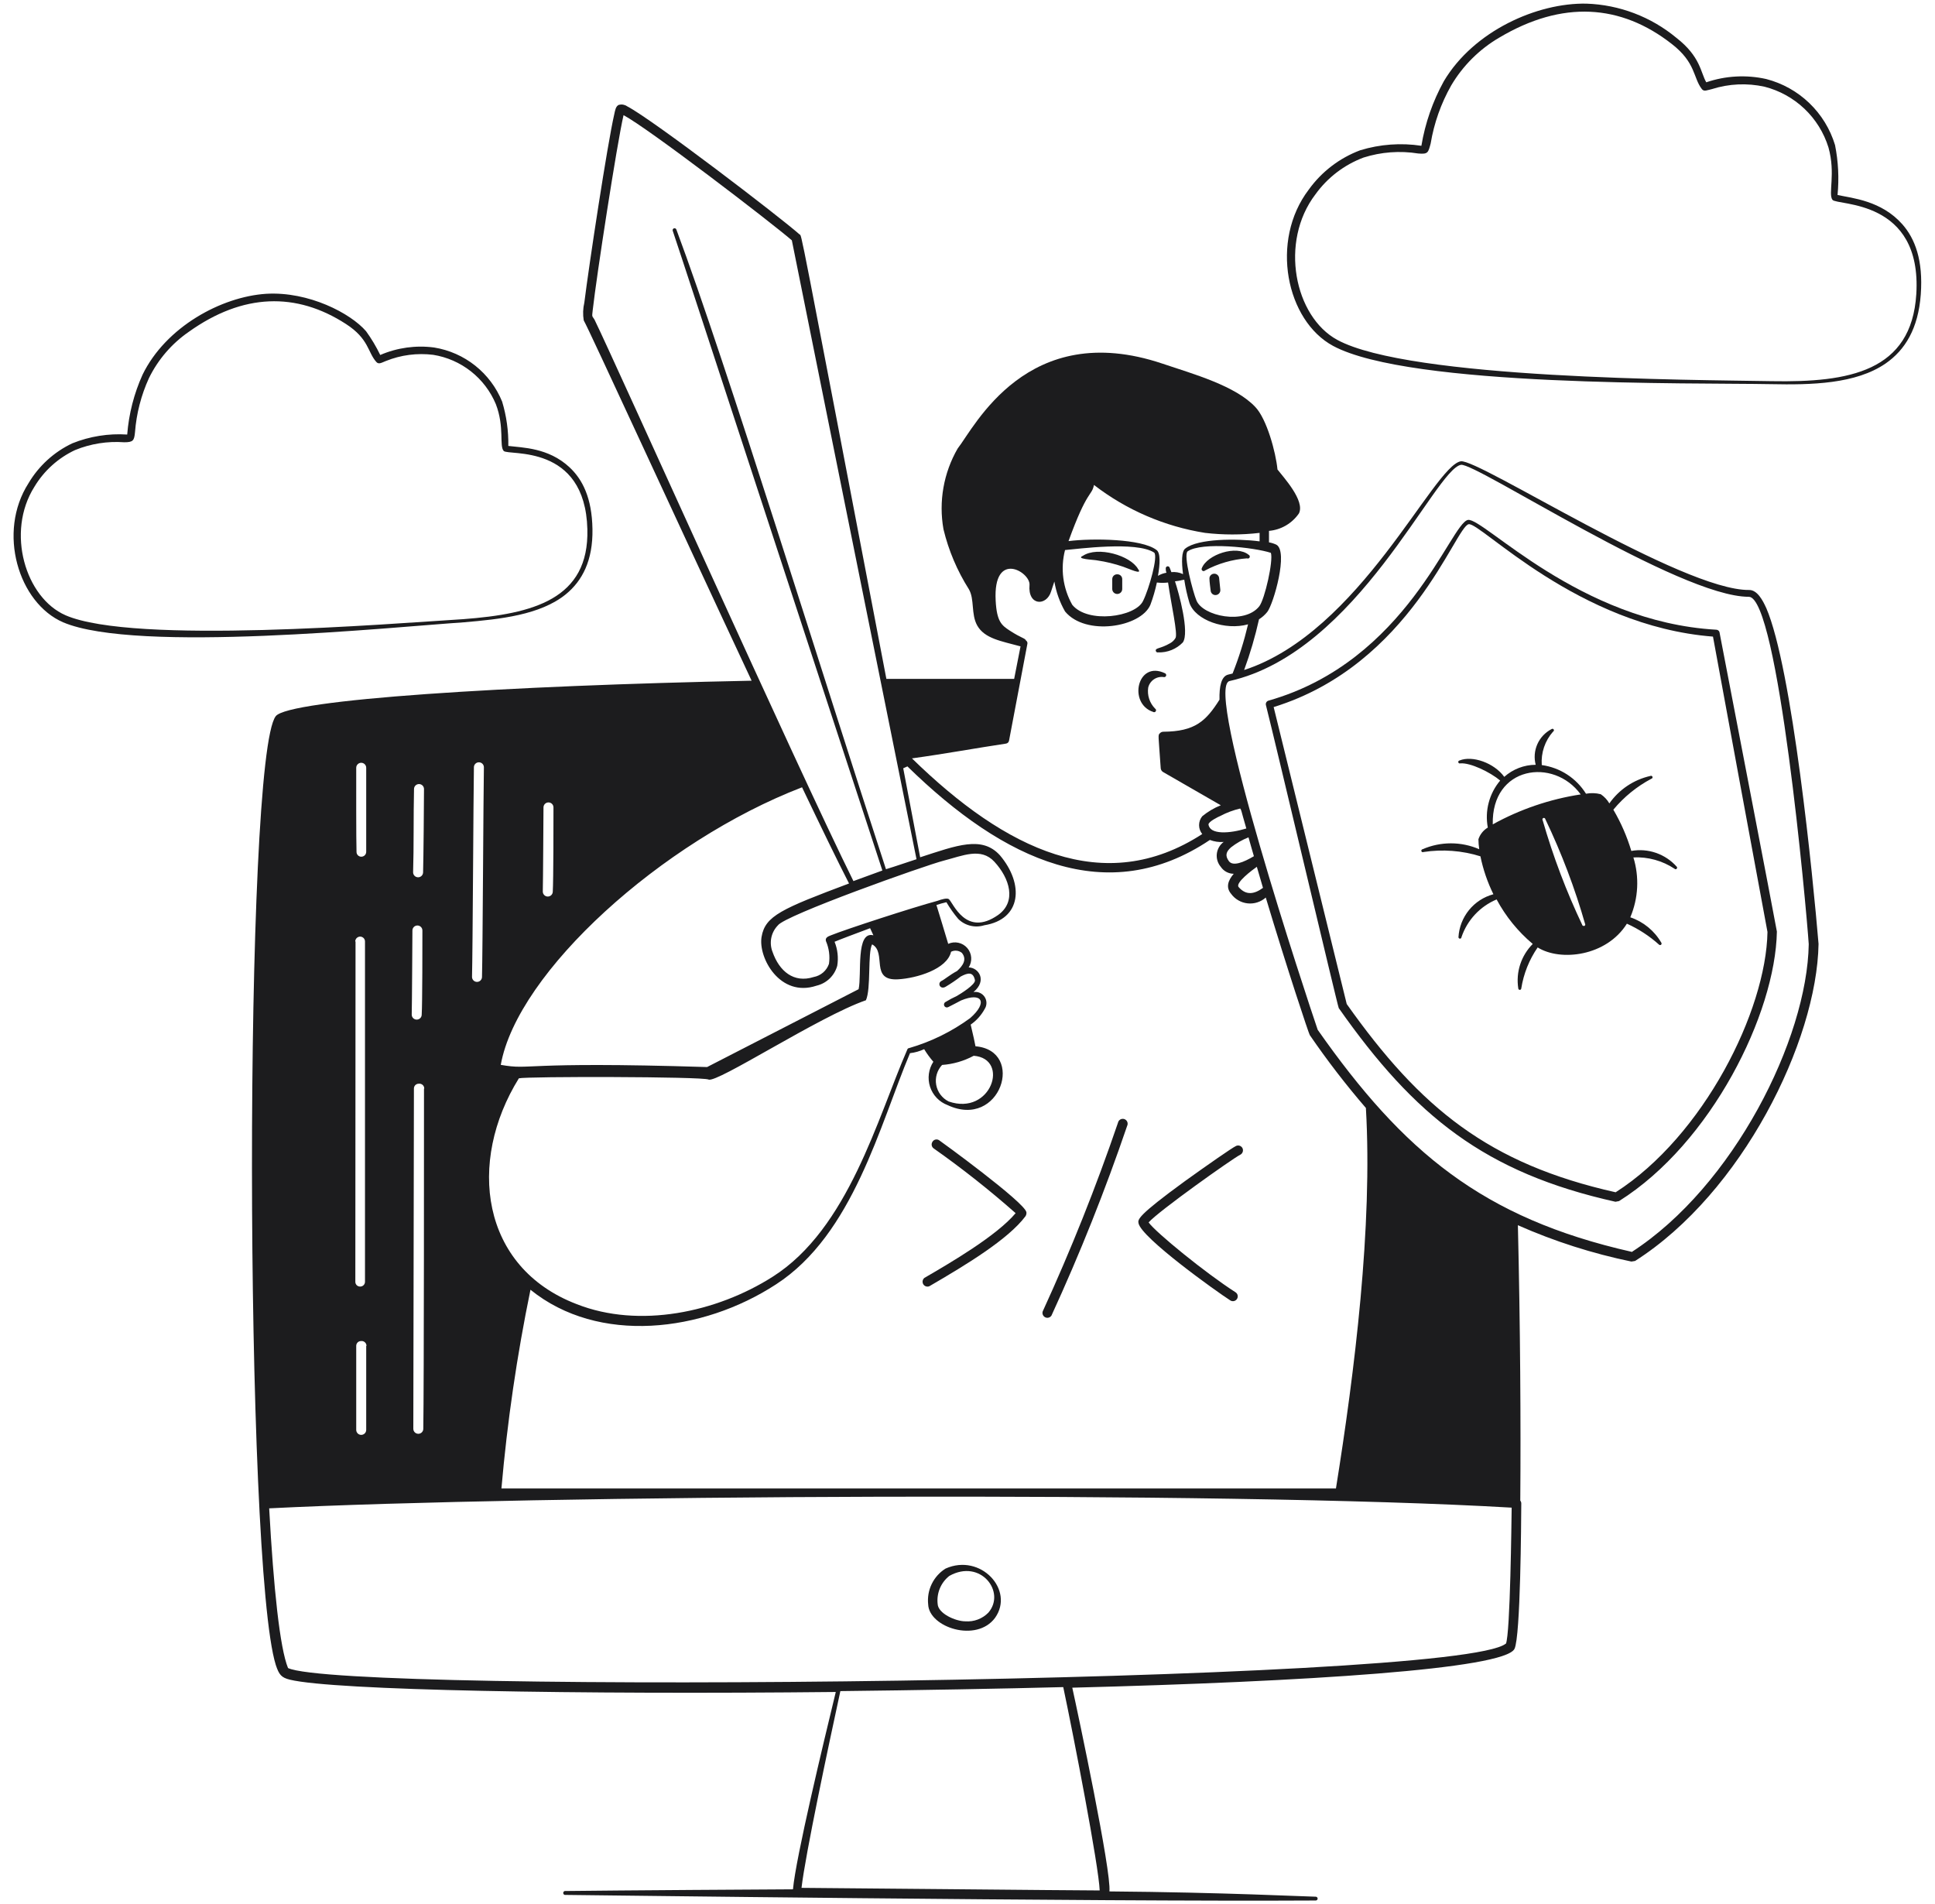 <svg fill="none" height="124" viewBox="0 0 126 124" width="126" xmlns="http://www.w3.org/2000/svg"><g clip-rule="evenodd" fill="#1c1c1e" fill-rule="evenodd"><path d="m36.837 38.704c1.085-.884 1.774-2.21 1.742-4.245s-.65-3.25-1.508-4.043c-1.371-1.268-3.049-1.261-3.971-1.378.016-.977-.12-1.951-.403-2.886-.373-.918-.977-1.724-1.752-2.341s-1.696-1.024-2.675-1.182c-1.192-.158-2.406.01-3.51.487-.262-.542-.57-1.06-.923-1.547-1.008-1.17-3.737-2.6-6.5-2.438-2.932.189-6.545 2.164-8.053 5.265-.557 1.232-.895 2.552-1.001 3.9-1.219-.079-2.441.116-3.575.572-1.19.562-2.183 1.468-2.853 2.6-2.048 3.198-.65 7.8 2.256 9.055 4.771 2.034 21.411.312 26.091 0 2.36-.202 4.973-.474 6.636-1.82zm-32.571 1.359c-2.6-1.131-3.9-5.402-2.022-8.372.626-1.04 1.547-1.87 2.646-2.385 1.013-.413 2.107-.586 3.198-.507.585 0 .65-.111.702-.65.093-1.221.401-2.416.91-3.53.594-1.212 1.489-2.25 2.6-3.016 3.517-2.509 6.994-2.6 10.225-.507 1.514.975 1.411 1.853 1.989 2.483.149.163.332.039.611-.071.978-.395 2.041-.533 3.087-.403.896.144 1.741.515 2.454 1.077.713.562 1.271 1.296 1.621 2.134.579 1.502.208 2.724.513 3.049s5.304-.52 5.447 5.103c.117 4.55-3.523 5.505-8.079 5.85-4.752.292-21.456 1.677-25.902-.254zm119.606-25.46c-1.365-1.54-3.25-1.696-4.218-1.905.105-1.085.05-2.18-.163-3.25-.315-1.042-.893-1.985-1.679-2.739-.785-.754-1.752-1.292-2.806-1.564-1.295-.288-2.644-.214-3.9.214-.377-.65-.37-1.671-1.95-2.899-1.65-1.368-3.708-2.15-5.85-2.223-3.211-.065-7.345 1.775-9.289 5.051-.722 1.309-1.216 2.731-1.462 4.205-1.333-.202-2.695-.102-3.985.292-1.345.504-2.509 1.395-3.348 2.561-2.542 3.334-1.469 8.534 1.586 10.179 5.018 2.697 23.4 2.392 28.516 2.49 2.6.052 5.518 0 7.468-1.352 1.255-.871 2.119-2.262 2.282-4.492.162-2.229-.377-3.634-1.203-4.569zm.91 4.55c-.312 5.037-4.374 5.759-9.405 5.668-5.2-.091-23.602-.13-28.302-2.691-2.782-1.514-3.783-6.377-1.417-9.477.784-1.088 1.871-1.92 3.127-2.392 1.15-.366 2.37-.457 3.562-.266.65.058.65-.059.812-.65.221-1.33.674-2.61 1.339-3.783.759-1.284 1.833-2.353 3.12-3.107 4.114-2.451 7.931-2.191 11.252.416 1.567 1.222 1.372 2.184 1.95 2.932.137.182.351.065.65 0 1.11-.353 2.294-.407 3.432-.156.973.249 1.866.743 2.595 1.434.728.692 1.267 1.559 1.565 2.518.481 1.716-.032 3.022.26 3.412.293.39 5.844-.085 5.46 6.149zm-63.206 82.986c-.39.242-.703.59-.904 1.003-.201.412-.282.873-.233 1.33.052 1.502 3.146 2.516 4.355.878 1.287-1.814-.943-4.219-3.217-3.211zm2.782 2.873c-.193.197-.427.35-.685.447-.258.098-.535.138-.81.118-.65 0-1.781-.513-1.807-1.131-.039-.344.01-.692.143-1.012s.345-.6.617-.814c2.028-1.138 3.705 1.046 2.542 2.392zm8.392-67.614c-.042-.002-.083.005-.122.019-.039.015-.075.037-.105.065-.03.029-.055.063-.071.101-.017.038-.026.079-.027.12v.65c0 .086.034.169.095.23.061.061.144.095.23.095s.169-.034.23-.095c.061-.061.095-.144.095-.23v-.65c-.001-.042-.01-.083-.027-.12-.017-.038-.041-.072-.071-.101-.03-.028-.066-.051-.105-.065-.039-.015-.08-.021-.122-.019zm6.636.247c-.008-.083-.049-.16-.114-.214-.065-.054-.147-.08-.231-.072-.042.003-.082.015-.119.034-.037.019-.07.046-.097.078-.027.032-.047.069-.059.109-.012.04-.016.082-.011.123 0 .175.065.65.078.754.005.079.04.154.098.208.058.054.135.085.214.084.044 0.0.088-.009.128-.026.041-.018.077-.043.107-.076.03-.032.053-.071.067-.112s.02-.086.016-.13c-.006-.091-.065-.585-.078-.76zm-4.296 8.716c.029.016.064.021.096.011.032-.009.06-.031.076-.06s.02-.064.011-.096c-.009-.032-.031-.06-.06-.076-.174-.177-.305-.391-.383-.627-.078-.236-.1-.486-.065-.732.051-.225.187-.422.38-.55.192-.128.426-.178.654-.139.03.002.06-.006.085-.024.025-.018.042-.043.05-.073s.005-.06-.008-.088c-.013-.028-.035-.05-.062-.063-1.813-.871-2.425 1.976-.773 2.515z"/><path d="m115.002 39.575c-.215-.481-.579-1.163-1.105-1.157-4.362.045-17.654-8.573-18.779-8.379-1.794.312-6.552 11.134-14.105 13.591.395-1.078.719-2.181.969-3.302.205-.13.387-.292.539-.481.409-.526 1.391-3.958.585-4.381-.151-.07-.311-.12-.474-.149v-.748c.389-.034.765-.154 1.102-.35.337-.197.627-.466.848-.787.416-.826-1.034-2.385-1.397-2.86-.111-1.137-.702-3.296-1.443-4.069-1.3-1.385-4.011-2.139-6.038-2.821-8.82-2.97-12.259 4.154-13.345 5.525-.917 1.59-1.244 3.452-.923 5.258.333 1.381.891 2.699 1.651 3.9.384.65.13 1.619.546 2.366.487.858 1.56 1.014 2.821 1.359l-.416 2.119h-8.32c-5.85-30.55-5.492-28.795-5.655-28.945-1.209-1.079-9.562-7.482-11.232-8.346-.077-.053-.165-.088-.257-.104-.092-.016-.186-.011-.276.013-.208.085-.247.377-.299.611-.449 1.95-1.645 9.815-1.95 12.272-.089.377-.102.768-.039 1.151.39.682 6.006 12.941 10.933 23.465-16.042.325-30.14 1.228-30.985 2.308-2.093 2.659-2.041 55.25 0 61.782.214.65.37.826.923.962 2.853.696 18.713.975 35.542.8-.806 3.328-2.6 10.777-2.788 12.85-.845 0-11.7.072-14.859.111-.029.007-.054.023-.073.046-.018.023-.028.051-.028.081 0 .029.01.058.028.081.018.023.044.039.073.045.65 0 34.599.449 48.9.364.033 0 .064-.013.087-.036.023-.023.036-.054.036-.087s-.013-.064-.036-.087c-.023-.024-.055-.037-.087-.037-.449 0-6.11-.286-13.435-.344.143-1.255-2.041-11.564-2.418-13.267 15.255-.39 28.139-1.215 28.795-2.528.397-.793.435-8.339.442-9.464.002-.069-.021-.136-.065-.189.039-4.979 0-11.368-.156-17.933 2.373 1.049 4.85 1.842 7.391 2.366l.24-.039c6.962-4.433 11.837-14.3 11.947-20.644-.351-4.218-1.709-17.973-3.412-21.892zm-32.247-3.575c.169.513-.397 3.016-.754 3.478-.956 1.216-3.686.65-4.095-.384-.214-.507-.871-2.958-.572-3.192.923-.637 4.362-.254 5.421.098zm-11.518-4.42c2.112 1.63 4.6 2.703 7.234 3.12 1.179.137 2.37.137 3.549 0v.552c-1.502-.195-4.017-.182-4.83.462-.26.169-.254.903-.156 1.671-.237-.111-.5-.156-.76-.13-.039-.098-.071-.202-.117-.305-.013-.027-.035-.049-.063-.062-.027-.013-.059-.015-.088-.008-.029.008-.055.025-.073.05s-.026.055-.024.085c0 .059 0 .156.045.28-.195.032-.383.1-.552.202.137-.773.175-1.508-.104-1.69-.962-.728-4.154-.767-5.72-.572 1.222-3.373 1.502-2.912 1.657-3.653zm-1.885 4.238c.793-.065 4.641-.592 5.798.163.28.214-.325 2.366-.722 3.159-.507 1.046-3.607 1.482-4.609.24-.609-1.083-.777-2.359-.468-3.562zm-3.848 12.604c.05-.006.097-.029.133-.064.036-.035.06-.081.068-.131l1.196-6.311c.007-.04.002-.081-.015-.117-.016-.037-.043-.068-.076-.09-.078-.169-.28-.137-1.066-.65-.513-.338-.839-.572-.91-1.95-.175-3.321 2.275-1.859 2.204-1.014-.117 1.371 1.111 1.385 1.404.422l.214-.65c.115.686.35 1.346.696 1.95 1.339 1.625 4.94 1.034 5.558-.435.176-.472.317-.957.422-1.45.242.029.486.029.728 0 .202 1.417.65 3.373.481 3.62-.083.14-.202.254-.344.332-.65.377-.975.292-.936.5.003.016.009.032.019.046.009.014.021.026.035.035s.03.015.046.018c.017.003.033.003.05-.001.299.011.598-.041.875-.153.278-.112.529-.281.737-.497.449-.65-.267-3.25-.513-3.978.409-.045.325-.065.605-.104.077.512.19 1.018.338 1.514.384 1.125 2.333 1.807 3.816 1.391-.258 1.091-.594 2.162-1.008 3.204l-.267.065c-.474.098-.605.786-.585 1.638-.877 1.391-1.593 2.074-3.659 2.087-.043.001-.086.01-.125.028-.039.018-.074.044-.103.076-.13.137-.091.059.059 2.268.003.052.019.102.046.146.027.044.065.081.11.107l3.757 2.164c-.438.173-.846.415-1.209.715-.133.163-.206.368-.206.579 0 .211.073.415.206.579-6.377 4.134-12.799 1.034-18.902-4.927 2.171-.299 4.173-.669 6.123-.962zm14.514 7.651c-.254-.351-.189-.605.143-.897.346-.27.729-.489 1.137-.65.117.409.228.819.351 1.228-.663.397-1.371.682-1.631.319zm1.82.364c.137.462.267.923.403 1.378-.546.403-1.092.52-1.586-.052-.234-.273.897-1.118 1.196-1.326zm-3.146-2.749c0-.189.65-.507.767-.552.41-.218.848-.382 1.3-.487.111.202 0-.065.397 1.3-1.079.332-2.373.422-2.463-.26zm-19.877-3.659.273-.123c6.324 6.181 13.046 9.249 19.695 4.79.286.109.592.154.897.13-.123.091-.225.206-.302.338-.076.132-.125.279-.143.43-.018.152-.004.305.04.451s.117.282.216.399c.093.139.218.254.366.333.147.079.312.121.479.122-.37.429-.526.884-.175 1.3.126.174.286.319.472.427.185.108.391.175.604.199.213.023.429.002.633-.064.204-.065.393-.172.553-.315 1.411 4.699 2.801 8.866 2.866 8.957 1.129 1.648 2.348 3.232 3.653 4.745.449 7.676-.735 17.199-1.95 24.778h-54.34c.379-4.347 1.01-8.668 1.891-12.941 4.426 3.582 11.187 2.782 15.99-.351 5.024-3.25 6.76-10.4 8.723-15.054.32-.037.631-.125.923-.26.176.289.376.563.598.819-.155.239-.255.509-.292.791-.037.282-.01.57.078.84.088.271.237.518.433.724.197.206.437.365.704.466 3.445 1.619 5.103-3.549 1.82-3.829-.033-.175-.143-.722-.312-1.411.378-.263.689-.61.91-1.014.077-.118.117-.255.117-.396-0-.141-.042-.278-.119-.395-.077-.117-.187-.209-.316-.265s-.272-.073-.41-.049c.916-.76.325-1.599-.312-1.605.123-.193.18-.42.163-.648-.017-.228-.107-.444-.257-.617-.15-.172-.351-.292-.575-.341-.223-.049-.456-.024-.664.071-.267-.89-.526-1.755-.767-2.529.213-.072.43-.133.65-.182.225.382.482.745.767 1.085.218.218.491.372.79.445.299.073.613.063.906-.029 2.438-.39 2.6-2.684 1.027-4.55-1.17-1.3-2.808-.65-5.2.123zm2.529 19.318c.721-.051 1.424-.255 2.061-.598 2.373.189 1.137 3.933-1.631 2.977-.21-.105-.393-.257-.534-.445-.141-.188-.236-.406-.278-.637-.042-.231-.029-.469.038-.694.066-.225.184-.432.345-.603zm-7.559-8.06c.199.465.267.975.195 1.476-.075.218-.206.413-.381.564-.175.151-.387.252-.614.294-1.3.416-2.243-.384-2.678-1.631-.116-.291-.145-.609-.084-.916.061-.307.21-.589.428-.813.429-.65 9.568-3.9 10.803-4.218s2.425-.877 3.296.071c1.001 1.085 1.462 2.6.24 3.471-2.106 1.469-2.925-.806-3.204-1.034-.111-.085-.449 0-.748.111-1.599.429-5.987 1.859-6.929 2.243-.208.078-.39.163-.325.384zm-15.184-41.132c.234-2.106 1.567-10.777 2.002-12.656 1.599.845 9.516 6.91 10.959 8.151 0 0 6.448 32.038 8.118 40.3-.65.208-1.3.442-1.989.65-4.024-12.278-10.4-32.962-13.65-41.658-.012-.031-.036-.056-.067-.069s-.065-.014-.096-.002c-.031.012-.056.036-.069.066-.013.03-.014.065-.002.096.507 1.469 10.666 32.572 13.65 41.652l-1.885.689c-3.653-7.358-15.509-33.8-16.861-36.562-.169-.28-.169-.123-.111-.656zm-3.211 32.422c0-.086.034-.169.095-.23.061-.061.144-.095.23-.095s.169.034.23.095c.061.061.095.144.095.23 0 .754 0 4.784-.045 5.479 0 .086-.034.169-.095.23-.061.061-.144.095-.23.095s-.169-.034-.23-.095c-.061-.061-.095-.144-.095-.23.019-.696.039-4.726.045-5.479zm16.841-1.3c1.242 2.6 2.308 4.797 3.055 6.253-4.375 1.645-5.46 2.106-5.694 3.471s1.202 3.978 3.575 3.185c.322-.075.617-.235.855-.464.238-.229.41-.518.497-.836.085-.526.025-1.066-.175-1.56.37-.156 1.268-.494 2.314-.884.071.149.137.305.214.462-1.163-.292-.748 2.548-.962 3.51l-9.867 5.07c-12.35-.384-11.355.221-13.435-.143 1.079-6.038 10.485-14.56 19.623-18.076zm-18.447 18.941c.481-.13 11.921-.117 12.35.078.533.267 7.215-4.114 10.251-5.161.344-.748.104-3.081.403-3.64.982.526-.182 2.398 1.71 2.275 1.177-.071 3.172-.65 3.432-1.794.111-.057.237-.081.361-.068s.243.061.341.139c.344.416.085.826-.312 1.183-.481.254-.839.572-1.02.65-.286.156-.065.605.305.357.331-.198.65-.415.956-.65.481-.254.806-.312.923.234.059.28-.929.89-1.177 1.034-.252.115-.498.246-.735.39-.045.022-.079.062-.095.109-.016.048-.012.099.01.144.022.045.062.079.109.095.048.016.099.012.144-.01 0 0 .793-.403.839-.435 1.371-.572 1.768.123.592 1.151-1.2.877-2.544 1.537-3.971 1.95-.023.001-.046.008-.065.021s-.035.03-.045.051c-1.95 4.465-3.848 11.7-8.781 14.82-3.647 2.321-8.684 3.386-12.759 1.781-6.26-2.398-7.137-9.269-3.764-14.703zm-2.925-20.254c0-.086.034-.169.095-.23.061-.061.144-.095.23-.095s.169.034.23.095c.061.061.095.144.095.23-.033 1.885-.078 11.941-.123 13.65 0 .086-.034.169-.095.23-.061.061-.144.095-.23.095s-.169-.034-.23-.095c-.061-.061-.095-.144-.095-.23.045-1.703.091-11.758.123-13.65zm-3.9 1.417c0-.086.034-.169.095-.23.061-.061.144-.095.23-.095s.169.034.23.095c.061.061.095.144.095.23 0 .826-.033 4.55-.059 5.421 0 .086-.034.169-.095.23-.061.061-.144.095-.23.095s-.169-.034-.23-.095c-.061-.061-.095-.144-.095-.23.052-1.625.019-3.666.059-5.421zm.65 19.5c0 3.055 0 19.37-.045 22.159 0 .086-.034.169-.095.23-.061.061-.144.095-.23.095s-.169-.034-.23-.095c-.061-.061-.095-.144-.095-.23 0-2.788.033-19.104.039-22.159 0-.042.008-.083.024-.121.016-.038.04-.073.069-.102.03-.029.065-.052.103-.067s.08-.023.121-.022c.045-.006.091-.002.134.012.043.013.083.036.117.066.034.03.061.067.079.109.018.041.028.086.027.132zm-.754-10.29c0-.086.034-.169.095-.23.061-.061.144-.095.23-.095s.169.034.23.095c.061.061.095.144.095.23 0 .76 0 4.79-.045 5.479 0 .086-.034.169-.095.23-.061.061-.144.095-.23.095s-.169-.034-.23-.095c-.061-.061-.095-.144-.095-.23.019-.696.039-4.719.045-5.479zm-3.659-10.595c0-.086.034-.169.095-.23.061-.061.144-.095.23-.095s.169.034.23.095c.061.061.095.144.095.23v5.479c-.002.083-.036.163-.096.221-.059.058-.14.091-.223.091-.042 0-.083-.008-.121-.024-.038-.016-.073-.04-.102-.069-.029-.03-.052-.065-.067-.103s-.023-.08-.022-.121c-.026-.676-.019-4.706-.019-5.473zm.65 37.642v5.473c0 .086-.034.169-.095.23-.061.061-.144.095-.23.095s-.169-.034-.23-.095c-.061-.061-.095-.144-.095-.23v-5.473c0-.083.033-.162.091-.221.059-.059.138-.091.221-.091.044-.005.089-.002.132.011.043.013.082.035.116.065.034.029.061.066.08.106.019.041.029.085.029.13zm-.715-26.331c.002-.084.036-.164.095-.223s.139-.093.223-.095c.084 0 .165.034.225.093.06.06.093.141.093.225v22.159c0 .042-.008.083-.024.121s-.04.073-.069.102c-.03.029-.065.052-.103.067-.039.015-.08.023-.121.022-.041.001-.082-.007-.12-.022-.038-.015-.073-.038-.102-.067-.029-.029-.052-.064-.068-.102-.015-.038-.023-.079-.022-.12.006-2.795.013-19.11.013-22.159zm48.477 61.795c-1.528 0-18.636-.169-19.416-.169.247-2.158 1.762-9.269 2.529-12.812 4.777-.052 10.855-.162 14.514-.26.702 3.315 2.308 11.642 2.373 13.241zm26.448-16.075c-3.114 2.6-75.692 3.302-79.3 1.593-.533-1.3-.943-5.2-1.228-10.4 17.049-.858 62.224-1.144 80.906-.045-.013.722-.085 8.216-.377 8.873zm8.184-25.512c-9.698-2.197-14.853-6.5-20.436-14.456-.696-2.034-7.429-22.328-5.739-22.711 8.339-1.879 13.364-13.78 15.067-14.079.949-.163 14.222 8.6 18.746 8.593 1.905 0 3.738 20.189 3.9 22.62-.097 6.162-4.894 15.762-11.537 20.052z"/><path d="m111.751 41.005c-8.905-.507-15.145-7.293-16.159-7.15-1.137.202-3.958 9.21-13 11.771-.057.018-.105.057-.135.108-.03.052-.04.113-.027.171.65 2.567 4.68 19.656 4.745 19.741 4.953 7.046 9.529 10.719 18.018 12.61l.234-.045c6-3.77 10.179-12.194 10.277-17.55 0-.091-3.751-19.546-3.738-19.5-.015-.045-.043-.085-.082-.113-.038-.028-.084-.043-.132-.043zm-6.546 36.634c-8.255-1.853-12.694-5.454-17.511-12.259-.137-.552-4.511-18.343-4.758-19.337 8.931-2.763 11.83-11.752 12.701-11.908.767-.13 7.105 6.636 15.906 7.319.162.916 3.464 18.805 3.549 19.233-.091 5.141-4.16 13.286-9.887 16.952zm-33.754-41.145c.573.084 1.136.221 1.683.409.351.117 1.3.572.975.156-.487-.89-2.639-1.508-3.595-.865-.5.214.669.247.936.299zm6.806.507c-.013.028-.017.059-.009.089.008.03.025.056.05.074.025.018.055.026.086.024s.059-.015.081-.037c.846-.454 1.779-.724 2.736-.793.03.015.065.017.097.006.032-.011.058-.034.072-.064.015-.03.017-.065.006-.097s-.034-.058-.064-.072c-.799-.663-2.711-.019-3.055.871zm-17.537 37.349c-.023.034-.04.072-.048.113-.008.04-.009.082-.001.123s.024.079.046.113c.023.034.052.064.087.087 1.853 1.305 3.632 2.712 5.33 4.212-1.235 1.476-4.277 3.25-5.934 4.212-.062.047-.104.115-.119.191-.015.076-.002.155.037.222.039.067.101.118.175.142.074.024.154.021.225-.01 2.438-1.417 5.128-3.055 6.253-4.55.054-.078.077-.173.065-.267-.111-.65-5.622-4.654-5.681-4.686-.035-.024-.074-.04-.115-.048-.041-.008-.083-.007-.124.002-.041.009-.079.026-.113.051-.034.025-.062.056-.084.092zm7.748 11.316c1.852-4.03 3.497-8.152 4.927-12.35.02-.041.032-.085.033-.131s-.006-.091-.024-.133c-.017-.042-.044-.08-.077-.111-.033-.031-.073-.055-.116-.069-.043-.015-.089-.02-.134-.015-.045.005-.089.019-.128.042-.039.023-.073.054-.099.091-.026.037-.044.08-.053.124-1.426 4.175-3.062 8.275-4.901 12.285-.023.073-.018.153.013.223s.087.127.157.16c.07.032.149.039.223.017.074-.021.138-.069.179-.133zm11.642-.988c.035.023.073.038.114.046s.082.007.123-.001c.041-.008.079-.025.113-.048.034-.023.063-.053.086-.088.023-.035.038-.073.046-.114s.007-.082-.001-.123c-.008-.04-.025-.079-.048-.113-.023-.034-.053-.063-.088-.086-1.95-1.248-5.2-3.9-5.662-4.55.65-.741 5.499-4.179 5.967-4.407.074-.038.131-.103.159-.181.028-.079.024-.165-.01-.241-.036-.075-.101-.134-.18-.162s-.166-.024-.242.012c-.267.123-1.95 1.3-3.334 2.295-3.114 2.268-3.068 2.496-3.016 2.743.208.962 5.07 4.439 5.973 5.018z"/><path d="m106.225 55.409c-.281-.939-.674-1.84-1.17-2.684.686-.827 1.527-1.512 2.476-2.015.014-.003.027-.009.038-.017.011-.008.021-.019.027-.031.007-.012.011-.026.012-.039.001-.014 0-.028-.005-.041s-.012-.025-.022-.035c-.009-.01-.021-.018-.034-.023s-.027-.007-.041-.007-.027.004-.04.011c-1.081.243-2.034.88-2.671 1.788-.139-.239-.33-.443-.559-.598-.314-.082-.643-.093-.962-.033-.314-.503-.734-.931-1.232-1.254-.497-.322-1.06-.531-1.648-.612-.029-.394.021-.789.147-1.163s.326-.719.588-1.014c.013-.006.024-.014.033-.025.009-.011.016-.023.02-.036.004-.013.005-.028.003-.041-.002-.014-.006-.027-.014-.039s-.018-.022-.029-.029c-.012-.008-.025-.013-.039-.015s-.028-.001-.042.003c-.013.004-.025.011-.036.02-.409.213-.733.559-.92.981-.186.422-.224.894-.107 1.34-.756.003-1.484.283-2.047.786-.65-.903-2.074-1.411-2.912-1.066-.013.002-.026.006-.038.013-.012.007-.022.017-.029.028-.008.011-.013.024-.015.037-.003.013-.002.027.001.041s.009.026.018.037c.008.011.019.02.031.026s.025.01.039.011c.014.001.027-.001.04-.005.65-.059 1.95.572 2.6 1.118-.353.418-.609.91-.748 1.44-.14.529-.159 1.083-.058 1.622-.289.171-.506.441-.611.76.003.217.02.435.052.65-.582-.253-1.209-.383-1.843-.383s-1.261.13-1.843.383c-.014.002-.028.006-.04.014s-.023.018-.03.03c-.008.012-.013.026-.015.04s-.001.029.004.043c.004.014.012.026.022.037.01.011.022.019.035.024.013.005.028.007.042.006.014-.001.028-.005.041-.012 1.24-.19 2.507-.095 3.705.28.175.856.459 1.686.845 2.47-.625.168-1.18.528-1.589 1.03-.408.502-.648 1.119-.686 1.765 0 .026.01.051.029.069s.043.029.069.029c.026 0 .051-.01.069-.029s.029-.043.029-.069c.185-.548.485-1.051.88-1.475.395-.424.875-.758 1.408-.982.593 1.107 1.392 2.091 2.353 2.899-.373.374-.653.831-.817 1.333-.164.502-.207 1.037-.125 1.559 0 .026.01.051.029.069s.043.029.069.029c.026 0 .051-.01.069-.029s.029-.043.029-.069c.152-.957.516-1.867 1.066-2.665 1.489.929 4.479.579 5.811-1.547.764.345 1.47.805 2.093 1.365.018.017.04.027.065.028.024.001.047-.007.066-.022.018-.015.031-.037.034-.061.004-.024-.002-.048-.015-.068-.45-.78-1.169-1.369-2.022-1.657.525-1.236.596-2.617.202-3.9.951-.045 1.891.214 2.684.741.085.091.221-.045.137-.137-.364-.408-.826-.717-1.342-.897-.517-.18-1.07-.225-1.609-.13zm-9.022-1.729c-.091-3.796 3.965-4.375 5.726-1.95-2.008.307-3.947.968-5.726 1.95zm5.85 6.598c-1.054-2.213-1.923-4.509-2.6-6.864-.009-.012-.015-.026-.017-.04-.003-.015-.002-.029.002-.044s.012-.027.021-.038c.01-.011.023-.02.036-.025.014-.005.029-.008.043-.007.015.001.029.005.042.013s.024.017.032.03c.009.012.014.026.016.041 1.058 2.211 1.928 4.507 2.6 6.864-.001.018-.007.034-.017.049s-.023.026-.039.033c-.016.007-.034.01-.051.008-.018-.002-.035-.009-.049-.019z"/></g></svg>